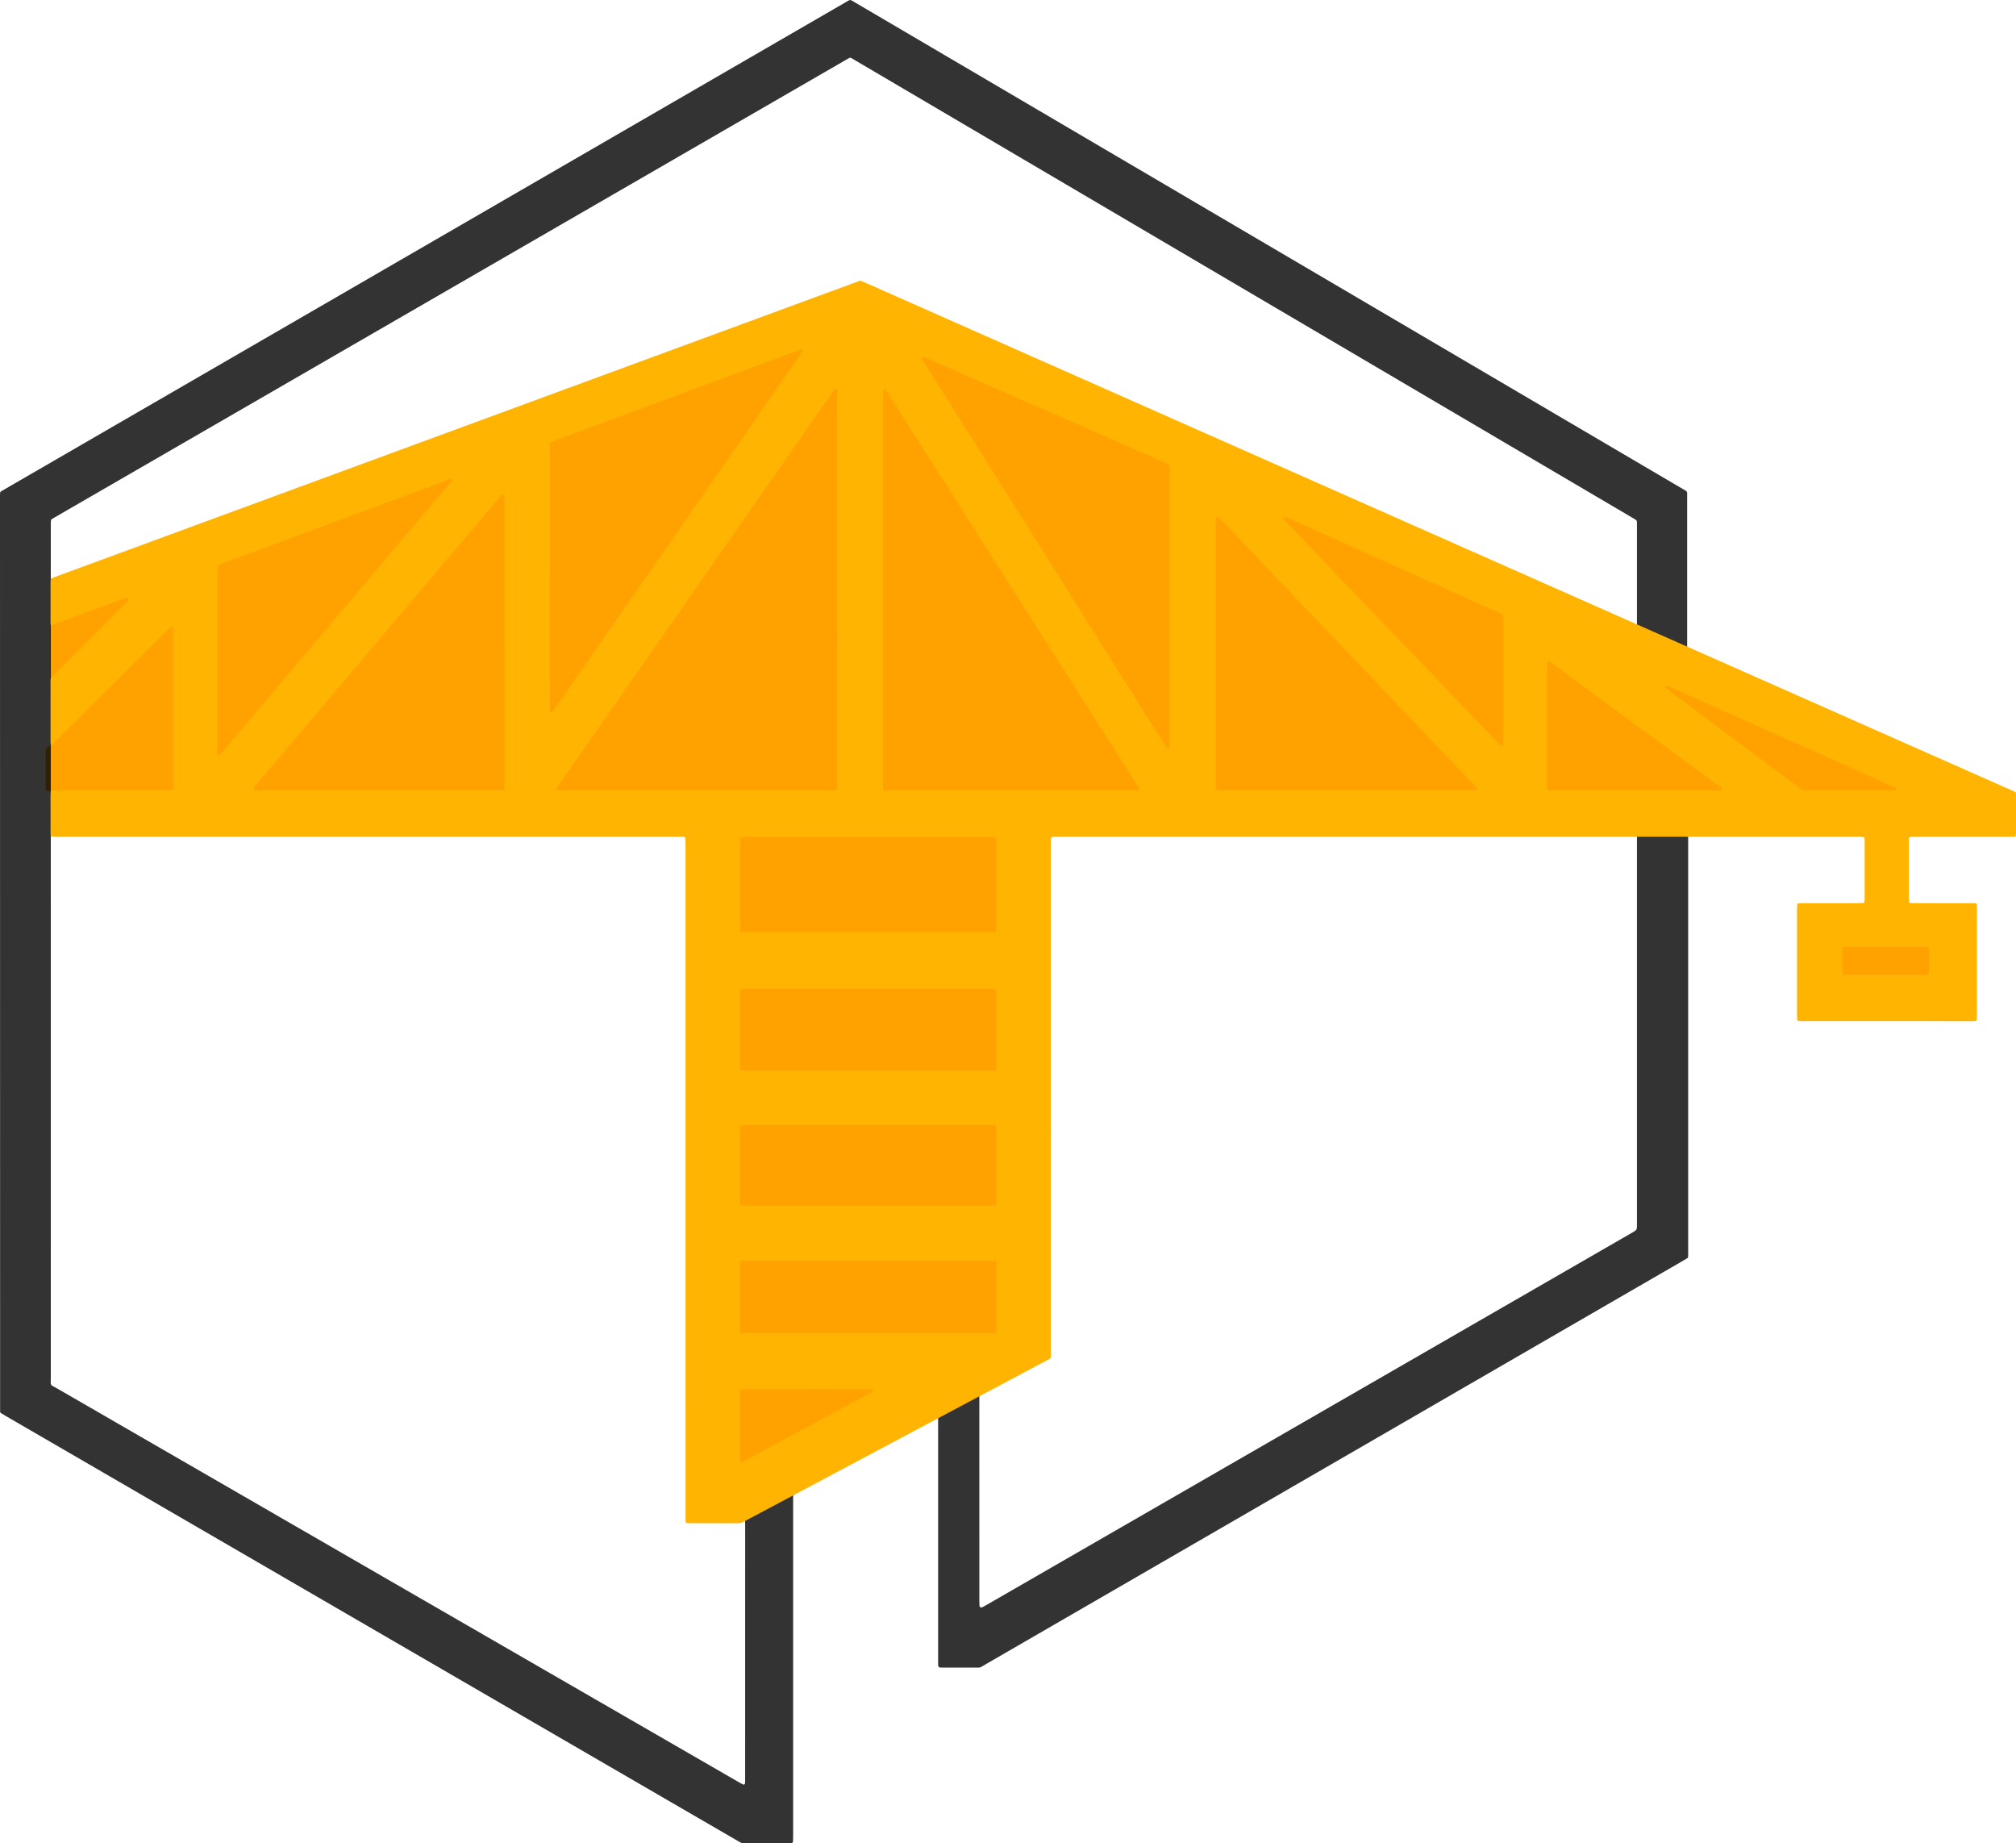 <svg viewBox="0 0 3788.72 3463.27" xmlns="http://www.w3.org/2000/svg">
  <style>
    .primary {
      fill: #ffb401;
    }
    .background-primary {
      fill: #ffa200;
    }
    .background {
      fill: transparent;
    }
    .border-background {
      fill: black;
      fill-opacity: 0.8;
    }

    @media (prefers-color-scheme: dark) {
      .border-background {
        fill: white;
        fill-opacity: 0.8;
      }
    }
  </style>
  <path class="background" d="M21.95,2586.38c-.13-1.46-.32-2.78-.35-4.11-.06-3-.03-6.01-.03-9.02,0-345.65,0-691.3,0-1036.94,0-4,.08-8.01,.19-12.01,.05-1.75,1.43-3.01,3.31-3.11,1.72-.09,3.45-.14,5.17-.15,4.14-.02,8.28,0,12.42,0,412,0,823.99,0,1235.99,0,4.14,0,8.28,.07,12.42,.17,1.7,.04,3.11,1.55,3.22,3.29,.09,1.33,.17,2.67,.18,4,.03,3.67,.02,7.35,.02,11.02,0,433.48,0,866.96,.07,1300.44,0,5.2-1.32,10.6,1.32,15.63,5,1.83,10.2,.86,15.29,.88,31.05,.1,62.11,.05,93.16,.05,2.76,0,5.52-.03,8.28,.02,6.25,.1,6.75,.63,6.85,7.11,.03,2,.01,4.01,.01,6.01,0,161.64,0,323.27,0,484.91,0,13.66,1.29,14.01-11.58,6.82-187.28-104.66-374.59-209.28-561.88-313.91-158.62-88.61-317.24-177.23-475.86-265.84-112.62-62.91-225.23-125.83-337.84-188.77-3.55-1.98-7.35-3.64-10.36-6.48Z" />
  <path class="background" d="M2525.76,1549.16c184.85,0,369.71,0,554.56,0,3.64,0,7.29-.03,10.93,.04,4.29,.09,5.15,.97,5.26,5.34,.07,2.98,.06,5.96,.06,8.95,0,249.54,0,499.07,0,748.61,0,2.32-.22,4.66,.04,6.95,.52,4.67-1.78,7.17-5.65,9.38-27.04,15.42-53.98,31.03-80.95,46.57-177.59,102.38-355.18,204.77-532.78,307.15-165.26,95.27-330.53,190.52-495.79,285.78-47.91,27.62-95.81,55.28-143.72,82.91-2.87,1.65-5.77,3.25-8.69,4.81-1.76,.95-3.38,.04-3.44-1.9-.08-2.65-.11-5.3-.11-7.95,0-137.2-.02-274.39,.02-411.59,0-12.33-1.54-10.12,9.33-15.92,36.81-19.64,73.71-39.11,110.5-58.79,10.7-5.72,9.65-3.15,9.65-15.72,.03-81.52,.01-163.04,.01-244.57,0-244.56,0-489.13,.06-733.69,0-5.18-1.25-10.56,1.36-15.54,4.85-1.62,9.86-.78,14.78-.78,184.85-.05,369.71-.04,554.56-.04Z" />
  <path class="background" d="M62.03,1099.62c-.14-1.42-.44-3.01-.44-4.61-.03-32.74-.02-65.47,0-98.21,0-1.3-.02-2.65,.27-3.9,.21-.88,.75-1.91,1.46-2.4,2.42-1.66,4.95-3.17,7.5-4.64,53.24-30.79,106.5-61.55,159.74-92.34,256.88-148.51,513.76-297.02,770.64-445.52,182.96-105.77,365.94-211.51,548.91-317.27,12.75-7.37,25.48-14.75,38.23-22.12,1.69-.98,3.42-1.88,4.6-2.53,3.18-.39,4.95,1.32,6.86,2.44,24.83,14.56,49.63,29.19,74.44,43.79,268.99,158.27,537.99,316.54,806.98,474.82,203.86,119.95,407.7,239.93,611.55,359.89,1.69,1,3.36,2.04,5.09,2.95,3.18,1.66,5.02,4.01,4.66,7.82-.18,1.95-.02,3.93-.02,5.89,0,59.58,0,119.16,0,178.74,0,2.62-.02,5.24-.1,7.85-.08,2.62-1.51,3.68-3.72,2.75-3.02-1.26-6.02-2.57-9.01-3.89-57.42-25.41-114.84-50.82-172.25-76.24-147.42-65.28-294.84-130.56-442.27-195.84-181.81-80.5-363.63-161-545.44-241.51-103.17-45.68-206.33-91.37-309.51-137.02-4.18-1.85-8.47-3.44-12.7-5.15-4.66,.38-8.72,2.66-12.99,4.23-143.34,52.65-286.66,105.33-429.98,158.03-174.31,64.1-348.62,128.22-522.92,192.34-185.35,68.18-370.7,136.36-556.06,204.54-6.14,2.26-12.25,4.58-18.39,6.83-1.54,.57-3.12,.99-5.14,.28Z" />
  <path class="border-background" d="M1839.98,2600.59c.9,3.66,.5,7.2,.51,10.7,.03,49.27,.02,98.54,.02,147.8,0,82.86,0,165.72,.01,248.58,0,3.19,.08,6.39,.25,9.58,.13,2.3,2.92,3.88,5,2.85,2.29-1.13,4.53-2.36,6.74-3.63,59.28-34.17,118.54-68.35,177.82-102.52,160.65-92.61,321.3-185.21,481.95-277.82,141.53-81.6,283.06-163.21,424.59-244.81,43.21-24.91,86.42-49.82,129.62-74.74,2.21-1.28,4.46-2.52,6.55-3.98,1.9-1.33,3-3.3,3.18-5.66,.1-1.27,.11-2.56,.12-3.83,.02-2.88,0-5.76,0-8.64,0-239.94,0-479.88,0-719.83,0-3.84,.04-7.68,.06-11.52,.01-3.3,1.74-3.74,4.25-3.9,.64-.04,1.28-.05,1.92-.05,27.82,0,55.65-.01,83.47,.01,1.59,0,3.19,.17,4.75,.46,.52,.1,1.06,.74,1.35,1.26,.29,.53,.37,1.22,.38,1.85,.06,3.2,.1,6.4,.1,9.6,0,259.78,0,519.55-.01,779.33,0,3.81,.35,7.66-.55,11.66-2.99,1.81-5.95,3.69-8.99,5.44-91.32,52.84-182.65,105.66-273.96,158.5-185.4,107.28-370.8,214.57-556.21,321.85-160.22,92.71-320.44,185.42-480.69,278.09-12.91,7.46-7.94,5.98-22.49,6.04-19.83,.09-39.66,0-59.49,.03-6.38,.01-7.17-.74-7.17-7.08,0-2.56-.01-5.12-.01-7.68,0-155.16,0-310.32,0-465.49,0-3.52,.02-7.04,.11-10.56,.05-2.08,1.04-3.61,2.95-4.55,1.43-.71,2.8-1.54,4.21-2.29,20.6-10.96,41.2-21.93,61.81-32.87,1.69-.9,3.39-1.81,5.19-2.44,.77-.27,1.78,.15,2.65,.25Z" />
  <path class="background-primary" d="M85.72,1408.05c3.51-3.28,6.88-6.28,10.08-9.44,10.88-10.72,21.7-21.5,32.54-32.27,26.35-26.18,52.69-52.37,79.05-78.54,29.81-29.59,59.65-59.15,89.48-88.72,8.63-8.55,17.25-17.11,25.9-25.64,1.22-1.21,2.51-2.38,3.89-3.39,.4-.29,1.28-.02,1.91,.12,.23,.05,.51,.48,.52,.74,.13,3.11,.31,6.23,.31,9.35,.02,31.94,.01,63.89,.01,95.83,0,65.28,0,130.55,0,195.83,0,3.12,.02,6.25-.06,9.37-.09,3.96-1.16,5.13-4.77,5.22-3.12,.08-6.25,.08-9.37,.08-39.92,0-79.83,0-119.75,0-33.32,0-66.64,0-99.96,0-9.89,0-9.81,.18-9.8-9.65,.01-20.49,0-40.97,0-61.46,0-2.08,0-4.15,0-7.45Z" />
  <path class="background-primary" d="M93.87,1226.2c0-13.77,0-27.54,0-41.32,0-2.36,0-4.72,.11-7.08,.09-2.1,1.01-3.81,3.03-4.63,2.91-1.18,5.88-2.22,8.83-3.31,27.66-10.18,55.33-20.34,83-30.52,21.02-7.74,42.03-15.52,63.08-23.19,1.75-.64,3.51-1.87,5.57-1.08,.21,.08,.46,.59,.38,.8-.25,.73-.5,1.54-1,2.08-2.15,2.3-4.38,4.52-6.61,6.74-48.4,48.41-96.79,96.83-145.21,145.22-2.76,2.76-5.78,5.28-8.77,7.79-.24,.21-1.76-.42-1.84-.81-.35-1.92-.55-3.89-.55-5.84-.04-14.95-.02-29.9-.02-44.86Z" />
  <path class="background-primary" d="M1749.59,681.06l.34-.31-.54,.02c3.09,2.07,4.36,5.52,6.22,8.47,118.43,188.08,236.81,376.2,355.2,564.3,27.62,43.89,55.25,87.78,82.9,131.66,1.71,2.71,3.61,5.3,5.46,7.92,.14,.2,.52,.3,.8,.32,.83,.07,1.21-.34,1.23-1.15,.06-3.22,.2-6.43,.2-9.65,0-164.99,0-329.98,0-494.97,0-2.58,.04-5.16-.06-7.73-.05-1.26-.36-2.51-.58-3.92-2.98-1.41-5.85-2.85-8.79-4.14-14.44-6.35-28.9-12.65-43.35-18.98-128.57-56.32-257.13-112.64-385.7-168.96-2.95-1.29-5.89-2.59-8.89-3.76-1.61-.63-3.15-.22-4.45,.89Z" />
  <path class="background-primary" d="M1034.7,1490.78c0-1-.37-2.2,.06-2.9,1.96-3.2,4.11-6.3,6.26-9.38,65.32-93.74,130.65-187.47,195.97-281.21,111.28-159.7,222.54-319.4,333.81-479.1,7.35-10.55,8.42-11.64,9-10.36,1.9,4.17,.92,8.63,.92,12.94,.05,251.5,.05,503.01,.05,754.51,0,3.42,.02,6.84-.03,10.27-.06,4.59-.78,5.78-6.2,5.74-2.74-.02-5.47,.01-8.21,.01-173.43,0-346.86,0-520.29-.02-3.74,0-7.52,.45-11.35-.5Z" />
  <path class="background-primary" d="M1654.82,1098.05c0-126.58,0-253.17,.01-379.75,0-3.43,.19-6.86,.33-10.29,0-.22,.43-.58,.67-.59,.63-.02,1.61-.12,1.86,.23,1.79,2.52,3.47,5.12,5.13,7.73,85.08,133.74,170.16,267.49,255.22,401.24,77.32,121.57,154.62,243.14,231.91,364.72,2.02,3.17,4.44,6.14,5.52,9.82,.14,.48-.33,1.38-.8,1.72-.49,.37-1.31,.4-1.98,.41-3.09,.06-6.19,.1-9.28,.1-158.18,0-316.35,0-474.53,0-2.41,0-4.81,0-7.22-.01-5.84-.02-6.9-.6-6.84-7.33,.03-3.1,0-6.19,0-9.29,0-126.24,0-252.48,0-378.72Z" />
  <path class="background-primary" d="M1710.97,653.27c1.47-1.21,3.16-1.66,4.93-.97,3.28,1.29,6.52,2.71,9.75,4.13,141.07,61.79,282.14,123.59,423.21,185.39,15.85,6.95,31.72,13.86,47.57,20.83,3.22,1.42,6.37,3,9.64,4.54,.24,1.55,.59,2.92,.64,4.3,.11,2.83,.06,5.66,.06,8.48,0,181.04,0,362.08,0,543.11,0,3.53-.15,7.06-.22,10.59-.02,.89-.44,1.34-1.35,1.26-.31-.03-.72-.13-.88-.35-2.02-2.88-4.11-5.72-5.99-8.69-30.34-48.14-60.66-96.3-90.97-144.46-129.9-206.4-259.8-412.81-389.74-619.19-2.04-3.24-3.43-7.02-6.82-9.29l.18,.31Z" />
  <path class="primary" d="M1733.7,679.6l.54-.02s-.34,.31-.36,.3c-.02,0-.18-.28-.18-.28Z" />
  <path class="background-primary" d="M1031.55,826.84c1.63-2.2,3.98-2.85,6.24-3.69,15.81-5.87,31.6-11.8,47.41-17.67,142.63-52.92,285.26-105.84,427.9-158.74,2.89-1.07,5.85-1.96,8.81-2.81,.37-.11,.97,.56,1.77,1.06-1.92,2.9-3.76,5.79-5.71,8.6-48.68,70.2-97.39,140.39-146.07,210.59-110.72,159.65-221.43,319.3-332.18,478.93-1.94,2.8-3.45,5.96-6.28,8.06-.21,.16-.64,.17-.91,.08-.31-.1-.72-.35-.79-.62-.27-.97-.56-1.98-.58-2.98-.08-3.1-.06-6.2-.06-9.3,0-166.09,0-332.18,.02-498.27,0-4.46-.38-8.96,.44-13.25Z" />
  <path class="background-primary" d="M2277.05,1217.55c0-86.31,0-172.62,.02-258.93,0-3.49,.23-6.99,.5-10.47,.03-.36,1.29-1.05,1.56-.89,1.19,.7,2.35,1.54,3.3,2.53,8.51,8.85,16.97,17.75,25.44,26.63,147.72,154.79,295.43,309.57,443.15,464.36,13.32,13.96,26.67,27.88,39.96,41.86,1.91,2.01,3.57,4.27,5.23,6.51,.17,.24-.38,1.32-.85,1.63-.53,.35-1.34,.36-2.04,.37-3.51,.05-7.01,.07-10.52,.07-163.45,0-326.89,0-490.34,0-3.86,0-7.71-.03-11.57-.13-2.36-.06-3.67-1.49-3.74-4.08-.09-3.51-.11-7.02-.11-10.52,0-86.31,0-172.62,0-258.93Z" />
  <path class="background-primary" d="M956.21,1199.94c0,91.28,0,182.56-.01,273.84,0,3.76-.11,7.51-.24,11.27-.06,1.69-1.6,3.13-3.36,3.18-2.73,.09-5.47,.13-8.2,.13-155.16,0-310.31,0-465.47,0-2.73,0-5.45-.18-8.18-.3-.91-.04-1.59-1.59-1.03-2.35,1.42-1.91,2.78-3.88,4.32-5.69,27.37-32.36,54.77-64.69,82.16-97.04,66.04-78,132.06-156,198.1-234,62.29-73.56,124.58-147.12,186.88-220.66,11.69-13.8,12.98-15.05,13.96-14.07,.22,.22,.69,.41,.69,.62,.15,6.14,.36,12.28,.36,18.43,.02,88.89,.01,177.77,.01,266.66Z" />
  <path class="background-primary" d="M1630.7,1569.15c77.03,0,154.06,0,231.09,.01,3.66,0,7.32,.18,10.97,.34,1.23,.05,2.49,1.46,2.55,2.78,.11,2.47,.24,4.94,.24,7.41,.01,54.79,.01,109.57,0,164.36,0,2.47-.1,4.94-.21,7.41-.07,1.66-1.61,3.26-3.29,3.32-3.66,.13-7.33,.23-11,.23-116.04,.01-232.09,0-348.13,0-38.01,0-76.03,0-114.04-.02-3.32,0-6.65-.22-9.97-.41-1.08-.06-2.5-1.7-2.58-2.86-.12-1.76-.25-3.52-.25-5.29-.01-56.55,0-113.11,0-169.66,0-1.41,.11-2.82,.2-4.23,.11-1.69,1.58-3.18,3.33-3.24,3.33-.1,6.67-.16,10-.16,77.03,0,154.06,0,231.09,0Z" />
  <path class="background-primary" d="M867.34,891.19c-78.43,92.69-156.86,185.39-235.29,278.08-68.46,80.91-136.91,161.82-205.38,242.71-5.89,6.95-11.93,13.77-17.92,20.63-.2,.22-.77,.4-.97,.28-.55-.34-1.15-.77-1.42-1.32-.3-.59-.33-1.36-.35-2.05-.06-2.46-.08-4.91-.08-7.37,0-116.88-.01-233.77,.01-350.65,0-13.08-1.21-11.2,10.69-15.61,108.81-40.33,217.65-80.61,326.48-120.9,37.15-13.75,74.31-27.5,111.47-41.23,2.96-1.09,5.93-2.14,8.93-3.1,1.38-.44,2.76-.11,4.01,.66l-.19-.13Z" />
  <path class="primary" d="M836.04,907.94c-.22-.1-.57-.15-.65-.32-.29-.62-.14-.58,.41,.18,.07,.02,.24,.14,.24,.14Z" />
  <path class="background-primary" d="M2382.85,952.39c1.24,0,2.42-.3,3.35,.06,3.15,1.22,6.22,2.65,9.31,4.03,117.94,52.92,235.88,105.85,353.82,158.78,27.43,12.31,54.85,24.63,82.28,36.94,2.4,1.08,4.8,2.15,7.22,3.19,3.04,1.3,4.91,3.34,4.75,6.88-.1,2.25,.02,4.51,.02,6.77,0,83.51,0,167.02-.02,250.52,0,3-.21,6-.5,8.99-.05,.49-.98,.97-1.59,1.3-.26,.14-.84,.04-1.07-.18-1.94-1.75-3.93-3.47-5.74-5.35-35.44-36.87-70.88-73.75-106.29-110.64-85.15-88.71-170.29-177.44-255.43-266.16-27.6-28.76-55.22-57.49-82.76-86.31-2.56-2.67-5.7-4.92-7.36-8.83Z" />
  <path class="background-primary" d="M1630.22,2014c-77.52,0-155.04,.02-232.56-.02-13.56,0-12.58,1.5-12.59-13.11-.01-45.22,0-90.44,0-135.66,0-13.25-.66-12.36,11.3-12.36,156.05,0,312.09,0,468.14,0,2.67,0,5.34,.14,8,.27,1.3,.06,2.64,1.38,2.72,2.65,.15,2.14,.32,4.29,.32,6.43,.02,47.37,.02,94.75,0,142.12,0,2.15-.14,4.29-.26,6.44-.08,1.36-1.34,2.83-2.51,2.88-3.33,.15-6.66,.33-10,.33-34.42,.02-68.83,.01-103.25,.01h-129.31Z" />
  <path class="background-primary" d="M1630.74,2269.01c-77.35,0-154.7,.01-232.06-.01-13.74,0-12.6,1.37-12.6-13.16-.02-44.9,0-89.8-.01-134.69,0-13.09-.61-12.52,11.33-12.51,155.7,0,311.41,0,467.11,.02,2.66,0,5.32,.16,7.98,.3,1.27,.07,2.64,1.44,2.74,2.67,.14,1.8,.33,3.6,.33,5.4,.02,47.79,.02,95.59,0,143.38,0,2.16-.2,4.33-.49,6.46-.08,.57-.78,1.26-1.34,1.49-.91,.38-1.94,.56-2.92,.58-3.33,.08-6.67,.08-10,.08-76.68,0-153.37,0-230.05,0Z" />
  <path class="background-primary" d="M1631.11,2509.02c-77.36,0-154.72,0-232.08-.01-3.33,0-6.66-.15-9.98-.29-1.27-.05-2.56-1.45-2.65-2.8-.14-2.19-.31-4.39-.31-6.59-.02-41.9-.02-83.81,0-125.71,0-2.55,.26-5.12,.58-7.65,.07-.57,.8-1.25,1.36-1.48,.92-.37,1.94-.55,2.93-.58,2.67-.09,5.33-.08,8-.08,154.72,0,309.44,0,464.16,0,13.53,0,12.41-1.31,12.42,13.58,.03,39.33,0,78.66,0,117.99,0,1.47,0,2.94,0,4.41q-.09,9.12-8.36,9.21c-2.67,.03-5.34,0-8,0-76.03,0-152.05,0-228.08,0Z" />
  <path class="background-primary" d="M3078.91,1491.38c-54.27,0-108.53,0-162.8-.02-3.61,0-7.22-.21-10.81-.47-.56-.04-1.19-.83-1.53-1.42-.35-.6-.52-1.38-.54-2.08-.1-3.25-.16-6.51-.16-9.77,0-77.44,0-154.89,0-232.33,0-2.53-.03-5.07,.05-7.6,.05-1.37-.21-2.99,1.14-3.89,1.49-.99,2.72,.12,3.87,.93,2.66,1.87,5.29,3.8,7.91,5.73,60.37,44.31,120.73,88.62,181.1,132.93,49.57,36.39,99.15,72.78,148.71,109.19,2.61,1.91,5.07,4.02,7.58,6.07,.24,.19,.47,.75,.37,.93-.33,.56-.8,1.42-1.26,1.44-3.6,.21-7.21,.34-10.82,.34-54.27,.02-108.53,.01-162.8,.01Z" />
  <path class="background-primary" d="M3096.39,1269.63c2.68-.4,4.92,.84,7.25,1.88,18.17,8.11,36.37,16.15,54.54,24.26,145.73,65.09,291.46,130.2,437.18,195.31,4.63,2.07,9.26,4.17,13.79,6.44,.89,.44,1.34,1.75,2.41,3.22-3.29,.11-5.81,.26-8.34,.26-63.12,.01-126.25,.02-189.37,0-11.67,0-9.1,.77-18.5-6.24-47.88-35.72-95.7-71.5-143.55-107.26-48.52-36.27-97.05-72.53-145.56-108.81-3.05-2.28-6.04-4.65-8.94-7.11-.49-.42-.43-1.49-.63-2.25l-.28,.31Z" />
  <path class="primary" d="M3164.67,1304.62c-.28-.02-.8-.03-.8-.06-.03-.67,.18-.57,.58,.3,0,0,.22-.24,.22-.24Z" />
  <path class="background-primary" d="M1386.5,2755.44c-.13-2.47-.35-4.76-.36-7.04-.02-43.88-.02-87.76,0-131.64,0-2.3,.22-4.6,.4-6.89,.11-1.37,1.65-2.81,3.13-2.87,3.84-.14,7.68-.29,11.52-.29,58.49-.02,116.97-.01,175.46-.01,25.39,0,50.79,0,76.19,.01,2.69,0,5.37,.16,8.05,.31,.25,.01,.69,.45,.68,.66-.06,.7-.05,1.71-.48,2.02-1.54,1.13-3.23,2.07-4.91,2.98-7.1,3.86-14.21,7.68-21.32,11.51-78.21,42.14-156.43,84.29-234.65,126.42-3.38,1.82-6.77,3.65-10.27,5.22-.85,.38-2.13-.22-3.43-.39Z" />
  <path class="background-primary" d="M3544.25,1835.02c-24.47,0-48.93,.01-73.4-.02-2.87,0-5.75-.19-8.62-.36-1.29-.08-2.49-1.82-2.64-3.6-.04-.44-.16-.87-.16-1.31-.01-16.39-.02-32.77,0-49.16,0-.86,.26-1.72,.39-2.58,.24-1.5,1.24-2.42,2.2-2.57,2.48-.41,5.01-.53,7.52-.54,11.15-.05,22.31-.03,33.46-.03,37.78,0,75.56-.01,113.33,.02,3.59,0,7.19,.17,10.77,.38,1.84,.11,3.25,1.98,3.28,4.38,.09,7.08,.13,14.17,.15,21.25,.02,8.86,.02,17.72-.04,26.57-.01,1.75-.21,3.53-.58,5.21-.16,.7-.96,1.61-1.53,1.68-2.85,.36-5.72,.63-8.59,.64-25.19,.04-50.37,.03-75.56,.03Z" />
  <path class="border-background" d="M.96,2654.58c-.38-1.12-.76-1.72-.76-2.32C.11,2078.29,.05,1504.32,0,930.35c0-1.9,.22-3.8,.32-5.48,.65-.68,1.01-1.28,1.54-1.59C532.27,616.16,1062.7,309.07,1593.14,1.98c1.37-.79,2.83-1.44,3.91-1.98,3.14,.12,5.14,1.86,7.31,3.14,25.38,14.87,50.73,29.79,76.09,44.69,138.11,81.16,276.22,162.31,414.32,243.46,167.33,98.33,334.65,196.66,501.97,294.99,188.55,110.8,377.11,221.6,565.65,332.42,9.28,5.46,8.31,3.54,8.31,14.02,.02,93.1,.02,186.21,0,279.31,0,2.24-.09,4.47-.18,6.71-.05,1.29-1.46,2.08-2.77,1.61-1.2-.44-2.42-.83-3.59-1.35-27.18-12.03-54.36-24.07-81.54-36.11-1.17-.52-2.28-1.16-3.47-1.62-2.12-.82-2.74-2.5-2.77-4.55-.03-2.24-.05-4.48-.05-6.72,0-7.68,0-15.36,0-23.04,0-52.47,0-104.94,0-157.41,0-2.88-.1-5.76-.04-8.64,.05-2.2-1.1-3.61-2.78-4.67-2.16-1.37-4.39-2.63-6.59-3.93-78.26-46.05-156.52-92.1-234.78-138.15-287.97-169.45-575.94-338.89-863.91-508.34-120.7-71.02-241.4-142.05-362.1-213.06-2.73-1.61-5.37-3.44-8.47-4.47-1.23,.59-2.42,1.07-3.52,1.7C1095.62,398.17,597.1,686.36,98.58,974.56c-.82,.47-1.51,1.18-2.54,2-.17,1.33-.49,2.88-.54,4.45-.1,3.2-.05,6.4-.05,9.6,0,532.38-.01,1064.76,.04,1597.15,0,17.69-2.6,12.7,12.24,21.28,204.85,118.39,409.75,236.68,614.65,354.99,192.44,111.11,384.88,222.21,577.32,333.32,30.18,17.43,60.34,34.89,90.53,52.31,2.2,1.27,4.51,2.37,6.8,3.48,.91,.44,2.78-.8,2.93-1.86,.14-.94,.35-1.88,.36-2.82,.05-3.2,.04-6.4,.04-9.6,0-157.73-.03-315.46,.04-473.19,0-17.06-2.5-12.69,12.64-20.85,22.51-12.13,45.14-24.05,67.73-36.05,2.25-1.19,4.56-2.27,6.87-3.35,1.04-.49,2.58,.64,2.67,1.92,.09,1.27,.21,2.55,.23,3.82,.04,2.56,.02,5.12,.02,7.68,0,209.88,0,419.76,0,629.64,0,3.83-.1,7.67-.23,11.5-.06,1.64-1.5,3.1-3.02,3.16-2.24,.09-4.47,.15-6.71,.15-26.23,0-52.45,0-78.68,0-1.6,0-3.2-.06-4.8-.01-1.97,.05-3.8-.41-5.51-1.38-1.95-1.1-3.89-2.21-5.83-3.33-134.12-77.83-268.24-155.66-402.36-233.5-137.14-79.6-274.27-159.22-411.41-238.83-134.66-78.17-269.33-156.34-404-234.5-52.26-30.33-104.55-60.63-156.81-90.96-3.57-2.07-7.08-4.25-10.26-6.17Z" />
  <path class="primary" d="M1974.51,2551.33c-2.34,2.72-5.47,3.77-8.28,5.27-27,14.41-54.02,28.77-81.04,43.15-140.77,74.91-281.53,149.81-422.3,224.72-21.9,11.65-43.82,23.26-65.68,34.98-3.22,1.73-6.44,2.59-10.12,2.58-30.62-.08-61.23-.05-91.85-.06-1.28,0-2.57-.1-3.85-.2-1.62-.12-2.87-1.44-2.92-3.22-.09-3.22-.13-6.44-.13-9.67,0-66.41,0-132.82,0-199.23,0-354.3,0-708.6-.01-1062.91,0-3.86-.15-7.72-.29-11.58-.04-1.17-1.32-2.39-2.54-2.53-1.28-.15-2.56-.32-3.84-.34-3.54-.05-7.09-.03-10.63-.03-386.73,0-773.47,0-1160.2,0-4.19,0-8.38-.07-12.56-.17-1.73-.04-2.99-1.33-3.07-3.03-.09-1.93-.16-3.86-.16-5.79-.01-22.89-.02-45.78,0-68.67,0-2.25,.17-4.49,.32-6.74,.07-1.13,1.39-2.28,2.62-2.39,.96-.09,1.92-.21,2.88-.22,2.9-.03,5.8-.03,8.7-.03,67.36,0,134.71,0,202.07,0,3.22,0,6.45,0,9.67-.1,2.84-.08,3.93-1.23,4.05-4.21,.1-2.58,.12-5.16,.12-7.73,0-95.1,0-190.21,0-285.31,0-2.89-.18-5.79-.31-8.68-.05-1.13-1.98-2.21-2.92-1.61-1.33,.86-2.72,1.7-3.84,2.79-6.47,6.29-12.89,12.63-19.29,18.99-33.85,33.61-67.69,67.23-101.55,100.84-27.22,27.02-54.46,54.02-81.7,81.02-5.04,4.99-10.1,9.96-15.17,14.91-.92,.89-1.94,1.67-2.91,2.51-.6,.52-1.18,.53-1.75,.01-.22-.2-.6-.38-.62-.6-.17-1.27-.35-2.56-.35-3.84-.02-38.04-.02-76.08-.02-114.12,0-.64,.04-1.29,0-1.93-.13-2.38,.62-4.4,2.33-6.09,2.3-2.26,4.55-4.57,6.83-6.85,43.53-43.54,87.05-87.08,130.57-130.63,2.27-2.28,4.49-4.61,6.65-6.99,.65-.71,.85-1.69,.36-2.66-.51-1.02-2.24-2.19-3.08-1.95-2.47,.72-4.95,1.4-7.36,2.28-28.42,10.42-56.82,20.88-85.23,31.32-13.9,5.11-27.81,10.2-41.72,15.29-2.12,.77-4.25,1.5-6.39,2.19-1.48,.47-2.72-.28-2.78-1.66-.09-1.93-.17-3.86-.17-5.8-.01-23.86-.02-47.71,.01-71.57,0-2.55,.26-5.09,.41-7.71,1.37-.68,2.46-1.34,3.64-1.77,505.84-186.23,1011.78-372.17,1516.89-558.03,1.21,.07,1.54,.07,1.85,.12,.31,.06,.63,.15,.92,.28,4.14,1.79,8.29,3.55,12.41,5.37,717.97,317.89,1435.94,635.78,2153.9,953.68,.58,.26,1.13,.62,1.67,.96,.27,.17,.5,.4,.73,.62,.24,.22,.46,.45,.92,.92,.1,1.34,.32,2.93,.32,4.52,.02,23.86,.02,47.71,0,71.57,0,1.6-.15,3.21-.44,4.78-.09,.52-.75,1.13-1.29,1.32-.89,.33-1.88,.47-2.83,.49-3.22,.07-6.44,.08-9.67,.08-58.01,0-116.02,0-174.03,.01-14.6,0-13.13-1.13-13.15,12.82-.04,33.53-.02,67.06,0,100.58,0,2.89,.18,5.78,.34,8.67,.06,1.12,1.41,2.39,2.61,2.44,3.21,.14,6.43,.3,9.65,.31,33.19,.02,66.39,.01,99.58,.01,1.93,0,3.87,0,5.8,0,10.56,.03,9.97-.55,9.97,9.98,0,67.38,0,134.76,0,202.14,0,2.25-.12,4.51-.23,6.76-.06,1.19-1.28,2.39-2.48,2.53-.96,.11-1.91,.28-2.87,.3-2.58,.05-5.16,.05-7.73,.05-103.77,0-207.55,0-311.32-.01-3.53,0-7.07-.2-10.6-.36-1.02-.05-2.48-1.57-2.52-2.59-.12-3.22-.26-6.44-.26-9.66-.02-33.53-.01-67.06-.01-100.58,0-31.92,0-63.83,0-95.75,0-3.22,.1-6.44,.21-9.66,.05-1.55,1.51-2.94,3.17-2.99,2.9-.1,5.8-.15,8.7-.15,34.16,0,68.32,0,102.48-.02,3.21,0,6.43-.16,9.64-.3,1.16-.05,2.45-1.35,2.53-2.5,.15-1.92,.32-3.85,.32-5.77,.02-36.11,.02-72.21,0-108.32,0-1.61-.11-3.22-.22-4.82-.08-1.18-1.3-2.49-2.42-2.67-.95-.15-1.9-.37-2.86-.39-3.22-.06-6.45-.05-9.67-.05-499.85,0-999.71,0-1499.56,0-3.86,0-7.73,.11-11.59,.23-1.59,.05-2.95,1.51-2.99,3.17-.08,3.54-.13,7.09-.13,10.64,0,136.05,0,272.09,0,408.14,0,181.51,0,363.02-.01,544.53,0,4.18,.27,8.37-.32,12.35Zm-401.23-1442.81c0-120.87,0-241.73,0-362.6,0-3.22,.02-6.45-.03-9.67-.02-1.28-.21-2.56-.35-3.83-.08-.75-1.27-1.86-1.98-1.78-.61,.07-1.47,.08-1.78,.47-2.22,2.75-4.43,5.52-6.45,8.41-117.36,168.38-234.7,336.78-352.04,505.18-53.79,77.19-107.58,154.39-161.35,231.59-1.28,1.84-2.45,3.76-3.62,5.67-.57,.93,.51,2.9,1.66,2.94,3.53,.14,7.07,.29,10.61,.29,166.9,.01,333.8,.04,500.7-.02,16.98,0,14.58,2.36,14.59-15.02,.07-120.54,.04-241.09,.04-361.63Zm86.2-.59c0,120.86-.03,241.73,.03,362.59,0,16.98-2.28,14.65,15.01,14.65,150.79,.06,301.58,.03,452.37,.03,2.9,0,5.8,.03,8.7-.03,1.27-.03,2.55-.25,3.82-.4,1.04-.12,1.98-2.07,1.42-3.07-1.09-1.96-2.2-3.91-3.4-5.81-24.36-38.34-48.73-76.68-73.11-115.01-117.92-185.41-235.84-370.81-353.76-556.21-14.18-22.29-28.35-44.59-42.55-66.87-1.2-1.89-2.47-3.77-3.95-5.43-.5-.57-1.76-.64-2.66-.62-1.11,.03-1.68,1.07-1.72,1.99-.16,3.54-.18,7.09-.18,10.63,0,121.19,0,242.37,0,363.56Zm538.42,32.48c0-84.44,0-168.88,0-253.32,0-3.22,0-6.45-.04-9.67-.01-.96-.05-1.97-.36-2.85-.3-.85-.81-1.88-1.53-2.29-1.95-1.11-4.05-1.96-6.12-2.86-24.18-10.6-48.36-21.2-72.54-31.8-125.05-54.77-250.09-109.55-375.14-164.32-2.06-.9-4.09-1.9-6.23-2.59-.75-.24-1.89,.12-2.61,.58-.84,.53-1.14,1.61-.61,2.55,1.59,2.8,3.2,5.58,4.91,8.3,142.94,227.13,285.89,454.25,428.84,681.37,7.89,12.54,15.78,25.09,23.72,37.6,1.02,1.61,2.28,3.09,3.56,4.52,.34,.38,1.3,.63,1.75,.42,.8-.37,1.98-1.07,2.03-1.72,.29-3.52,.37-7.07,.38-10.61,.02-84.44,.01-168.88,.01-253.32Zm-1164.8-54.99v125.69c0,38.68,0,77.35,.01,116.03,0,2.89,.13,5.79,.27,8.68,.05,1.06,.85,1.81,1.78,1.99,.88,.16,2.11,.17,2.72-.33,1.22-.99,2.21-2.3,3.12-3.6,6.28-8.98,12.52-17.98,18.76-26.98,132.94-191.68,265.87-383.36,398.8-575.04,15.42-22.24,30.86-44.47,46.27-66.72,1.27-1.84,2.37-3.81,3.5-5.75,.52-.89-.76-2.84-1.8-2.78-.94,.06-1.94,.02-2.82,.3-2.45,.8-4.85,1.74-7.26,2.63-53.12,19.72-106.23,39.44-159.35,59.15-97.79,36.28-195.58,72.56-293.36,108.84-2.11,.78-4.24,1.55-6.28,2.49-2.51,1.15-4.14,3.08-4.25,5.94-.12,3.22-.12,6.44-.12,9.67,0,79.93,0,159.86,0,239.79Zm1251.84,142.11c0,82.2,0,164.41,0,246.61,0,11.86-.17,11.03,11.09,11.07,.97,0,1.93,0,2.9,0,154.36,0,308.72,0,463.09,0,2.9,0,5.8,0,8.7-.07,.95-.03,1.88-.31,2.82-.5,.99-.19,2.06-2.04,1.69-3.09-.31-.89-.6-1.86-1.19-2.55-1.9-2.19-3.91-4.28-5.92-6.37-77.21-80.9-154.42-161.79-231.63-242.69-67.64-70.87-135.27-141.75-202.91-212.63-12.9-13.52-25.78-27.08-38.7-40.58-1.77-1.85-3.73-3.51-5.68-5.17-1.12-.95-3.73,.18-3.83,1.68-.22,3.2-.41,6.41-.41,9.62-.02,81.56-.02,163.12-.02,244.68Zm-1336.93-20.25c0-88.32,0-176.65,0-264.97,0-3.22-.02-6.45-.08-9.67-.02-1.29-.18-2.63-1.64-3.14-1.7-.59-3.12,.02-4.27,1.32-1.28,1.45-2.57,2.89-3.82,4.36-28.12,33.2-56.24,66.4-84.36,99.61-124.12,146.6-248.24,293.2-372.35,439.8-1.25,1.48-2.53,2.93-3.7,4.46-.57,.75-.92,1.66-1.33,2.53-.47,1.01,.45,3.07,1.45,3.12,3.52,.19,7.05,.49,10.57,.49,148.88,.02,297.75,.03,446.63,0,14.4,0,12.79,1.48,12.91-12.94,.01-1.29,0-2.58,0-3.87v-261.11Zm683.52,544.19c75.42,0,150.83,0,226.25,0,3.22,0,6.45,0,9.67-.05,.96-.02,1.98-.04,2.85-.38,.85-.33,1.74-.93,1.81-2.04,.17-2.56,.4-5.13,.41-7.7,.04-14.83,.02-29.66,.02-44.49,0-37.4,0-74.8-.02-112.2,0-3.21-.19-6.43-.36-9.64-.06-1.16-1.38-2.39-2.59-2.43-3.54-.13-7.08-.27-10.62-.27-151.48-.01-302.96-.01-454.43,0-2.9,0-5.8,0-8.7,.08-.96,.02-1.97,.11-2.84,.47-.85,.34-1.79,.87-1.87,2-.16,2.24-.39,4.48-.39,6.72-.04,12.9-.02,25.79-.02,38.69,0,39.66,0,79.31,.02,118.97,0,3.21,.2,6.43,.35,9.64,.05,1.11,1.41,2.34,2.62,2.38,3.54,.12,7.08,.25,10.62,.25,75.74,.01,151.48,.01,227.22,.01ZM408.47,1241.81c0,55.12,0,110.25,0,165.37,0,3.22,.09,6.44,.19,9.66,.03,1.05,.71,1.9,1.68,2.02,.88,.11,2.1-.03,2.69-.57,1.64-1.52,3.07-3.28,4.52-5,57.67-68.15,115.32-136.31,172.99-204.47,62.66-74.06,125.3-148.14,187.99-222.18,23.32-27.55,46.75-55.01,70.11-82.52,.41-.48,.65-1.09,1-1.63,.4-.62,.14-2.04-.64-2.6-.47-.34-1.25-.78-1.66-.62-3.57,1.43-7.02,3.16-10.62,4.49-94.81,35.11-189.63,70.19-284.45,105.28-44.09,16.31-88.17,32.64-132.26,48.96-2.42,.89-4.82,1.83-7.19,2.83-2.61,1.09-4.09,3.11-4.21,5.94-.13,2.9-.11,5.8-.11,8.7,0,55.45,0,110.89,0,166.34Zm2417.06,36.78c0-36.75,0-73.5,0-110.25,0-2.9,.01-5.8-.1-8.7-.11-2.8-1.51-4.93-3.97-6.2-2.57-1.33-5.23-2.48-7.88-3.67-102.83-46.17-205.66-92.34-308.5-138.5-27.62-12.4-55.24-24.78-82.88-37.14-2.62-1.17-5.34-2.15-8.06-3.08-.42-.14-1.22,.34-1.64,.75-.7,.68-1.28,1.74-.67,2.58,1.51,2.06,3.12,4.06,4.89,5.91,54.2,56.52,108.43,113.03,162.64,169.53,61.13,63.72,122.26,127.44,183.4,191.15,17.4,18.14,34.8,36.28,52.23,54.39,1.78,1.85,3.69,3.57,5.61,5.27,1.17,1.03,4.58-.51,4.67-2.13,.16-2.89,.25-5.79,.25-8.69,.02-37.07,.01-74.15,.01-111.22Zm-1194.07,732.56c75.69,0,151.39,0,227.08,0,3.22,0,6.44,0,9.66-.08,3.01-.08,4.11-1.14,4.22-4.02,.08-2.25,.09-4.51,.09-6.76,0-43.82,0-87.64,0-131.46,0-2.58-.06-5.15-.16-7.73-.07-1.81-1.26-3.13-2.91-3.2-2.57-.12-5.14-.22-7.72-.22-153.32-.01-306.64-.01-459.96,0-2.57,0-5.15,.06-7.72,.16-1.69,.06-3.08,1.39-3.15,3-.11,2.57-.21,5.15-.21,7.72-.01,43.82-.01,87.64,0,131.46,0,2.58,.06,5.15,.16,7.73,.07,1.8,1.27,3.13,2.93,3.2,3.21,.12,6.43,.21,9.65,.21,76.02,.01,152.03,0,228.05,0Zm.09,253.97c76.67,0,153.33,0,230,0,11.57,0,10.96,.64,10.96-11.1,0-43.18,0-86.36,0-129.54,0-2.58-.06-5.15-.15-7.73-.06-1.7-1.37-3.09-2.99-3.16-2.57-.12-5.14-.22-7.72-.22-153.33-.01-306.66-.01-460,0-11.68,0-10.96-.76-10.97,11.01,0,43.18,0,86.36,0,129.54,0,2.57,.08,5.15,.19,7.72,.07,1.7,1.39,3.15,2.97,3.22,3.54,.14,7.08,.26,10.61,.26,75.7,.01,151.4,.01,227.1,.01Zm.93,103.41c-75.71,0-151.42,0-227.13,0-3.22,0-6.44,0-9.66,.05-.96,.02-2.02,0-2.84,.39-.76,.37-1.69,1.2-1.79,1.94-.32,2.22-.37,4.49-.37,6.74-.02,39.32,0,78.64-.02,117.95,0,9.11,.03,9.04,9.09,9.04,21.26,0,42.53,0,63.79,0,132.41,0,264.83,.01,397.24-.02,13.09,0,11.69,1.25,11.7-12.08,.05-36.74,.08-73.48-.01-110.22-.04-15.89,2.12-13.76-13.82-13.77-75.39-.07-150.78-.03-226.17-.03Zm1438.71-883.33c50.26,0,100.51,0,150.77,0,3.22,0,6.44,.01,9.66-.07,.94-.02,1.88-.33,2.82-.52,.86-.18,1.62-2.57,1.03-3.31-.59-.75-1.15-1.57-1.88-2.16-2.02-1.6-4.11-3.11-6.19-4.63-91.41-67.1-182.82-134.2-274.24-201.29-12.46-9.15-24.92-18.32-37.4-27.44-1.54-1.13-3.23-2.07-4.89-3.03-.88-.51-3.08,.55-3.13,1.51-.18,3.21-.42,6.42-.42,9.62-.02,73.15-.03,146.31,0,219.46,0,12.66-1.16,11.85,12.14,11.85,50.58,0,101.16,0,151.74,0Zm404.48,0c26.09,0,52.17,.01,78.26-.02,2.88,0,5.76-.28,8.64-.44,.77-.04,1.2-.49,1.22-1.27,.01-.62,.19-1.39-.11-1.81-.53-.75-1.28-1.47-2.09-1.88-2.29-1.16-4.66-2.17-7.01-3.22-121.65-54.36-243.31-108.71-364.96-163.06-17.04-7.61-34.09-15.22-51.16-22.78-2.03-.9-4.14-1.69-6.3-2.2-.53-.13-1.52,.96-2.02,1.69-.28,.4-.24,1.48,.09,1.77,1.91,1.71,3.89,3.36,5.95,4.9,74.28,55.54,148.57,111.07,222.86,166.6,8.51,6.36,17.09,12.64,25.53,19.09,2.45,1.87,5.02,2.74,8.03,2.64,1.93-.06,3.86,0,5.8,0,25.76,0,51.53,0,77.29,0Zm-1960.23,1125.13c-38.02,0-76.03-.01-114.05,0-11.76,0-10.7-.86-10.71,11.14-.03,38.67-.01,77.35,0,116.02,0,1.93-.01,3.87,.04,5.8,.11,4.13,1.72,5,5.52,3.01,1.43-.75,2.82-1.55,4.24-2.31,46.49-25.06,92.98-50.12,139.47-75.18,30.9-16.66,61.79-33.31,92.68-49.99,2.25-1.22,4.49-2.5,6.57-3.99,.61-.44,.93-1.67,.9-2.53-.04-.95-.86-1.72-1.92-1.75-3.22-.12-6.43-.22-9.65-.22-37.69-.01-75.39,0-113.08-.01Zm2029.05-831.48c-14.81,0-29.61,0-44.42,0-9.33,0-18.67-.02-28,.01-2.25,0-4.49,.13-6.74,.27-1.25,.07-2.52,1.26-2.65,2.4-.15,1.27-.33,2.55-.34,3.83-.03,13.2-.02,26.4,0,39.61,0,1.28,.14,2.57,.25,3.85,.09,.96,1.55,2.48,2.58,2.55,2.88,.19,5.77,.42,8.65,.42,46.67,.03,93.35,.02,140.02,.02,1.61,0,3.22,0,4.83-.04,.96-.02,1.92-.11,2.88-.2,1.74-.16,3.08-1.4,3.21-2.98,.11-1.28,.24-2.56,.24-3.85,.02-12.88,.02-25.76,0-38.64,0-1.29-.09-2.57-.18-3.86-.12-1.57-1.57-3.09-3.08-3.15-2.89-.12-5.79-.22-8.68-.22-22.85-.02-45.71,0-68.56-.01Z" />
</svg>